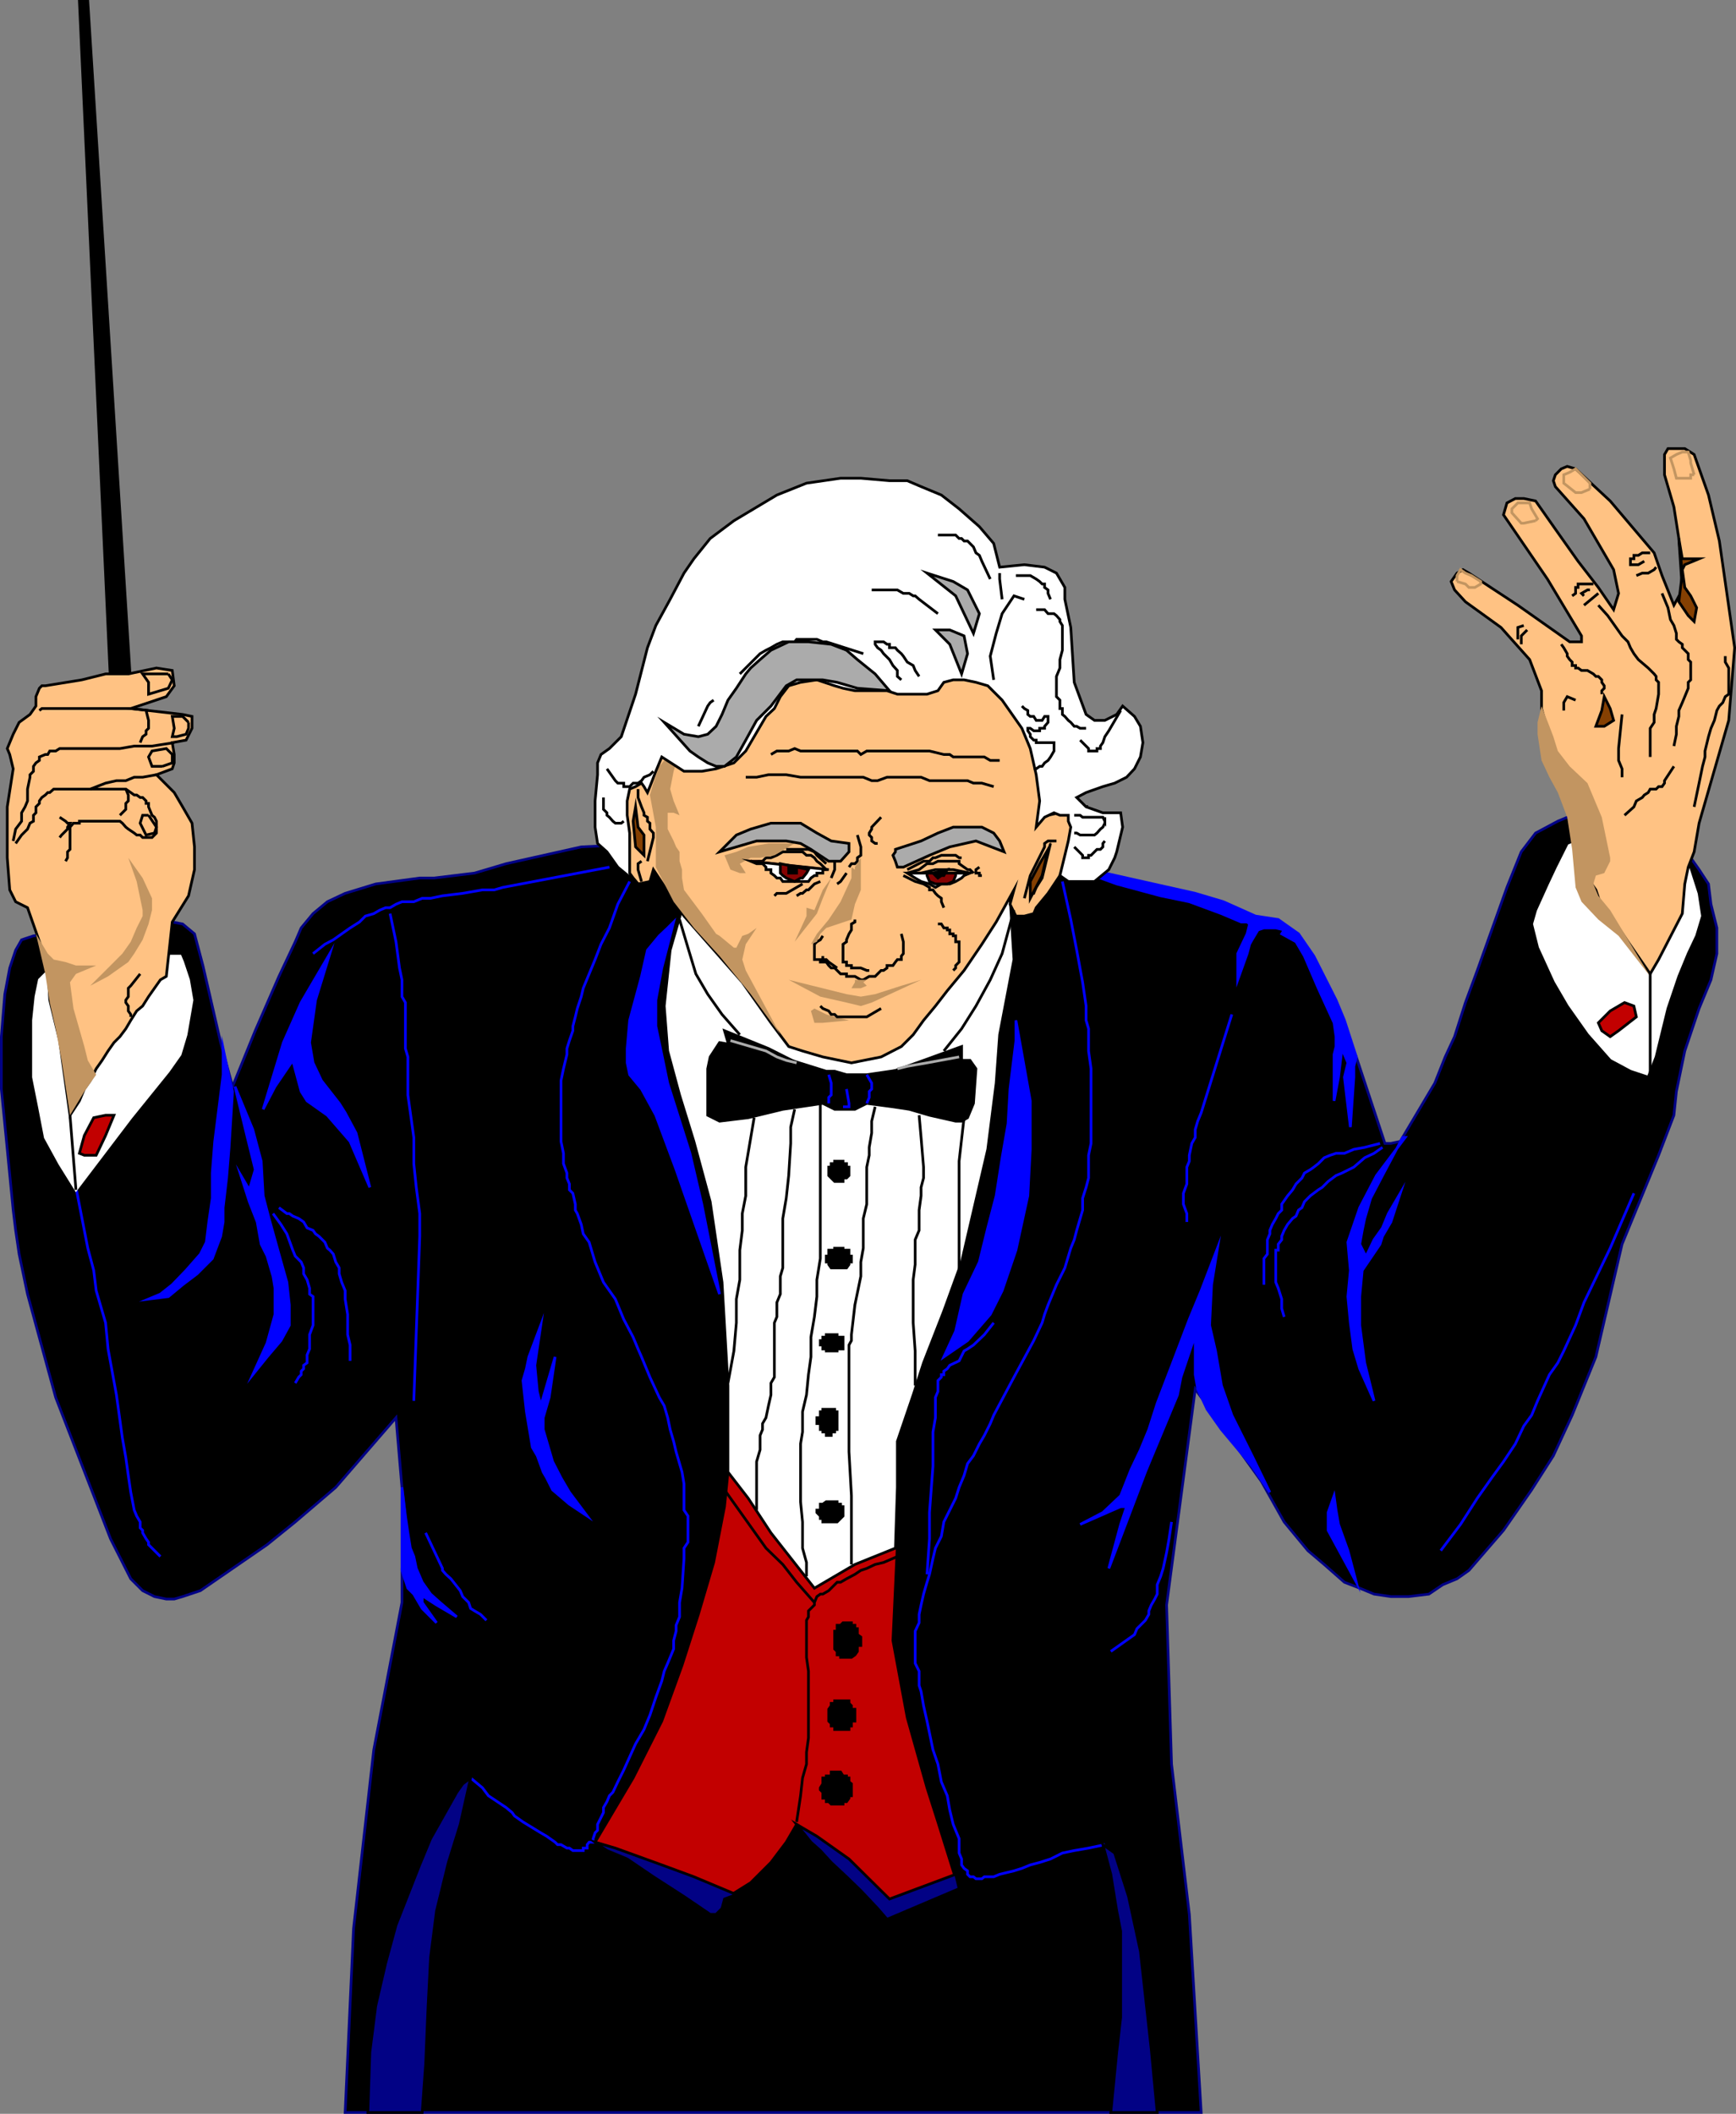 <svg xmlns="http://www.w3.org/2000/svg" width="351.444" height="427.743"><rect width="100%" height="100%" fill="#808080" stroke="none"/><path d="m209.272 173.573 14 3.101 19.2 4.598 10 4.102 3.402 1.199 4.097 1.199 3.602 2.8 2.398 3.602 8.602 19.7 5.8 17.5h1.2l1.898-.403 7-11.797 2.102-5.3 1.898-4.102 2.2-6.898 2.402-6.5 6-16.801 2.898-7.2 2.903-3.8 4.5-2.399 2.898-1.203 21.602 5.203 4.097 5.797 1.903 2.903.5 4.097 1.199 4.801v5.2l-1.2 5.3-2.402 5.8-2.898 8.602-1.7 8.2-.5 4.8-3.101 8.098-7.398 18-5.301 22.8-4.801 11.802-3.8 8.199-4.4 6.898-5.698 8.203-7 8.098-2.403 1.7-2.898 1.202-2.801 1.899-4.102.5h-3.597l-3.403-.5-2.898-1.2-3.102-1.199-4.097-3.601-3.301-2.801-4.8-5.8-4.598-8.2-13.403-18.7-5.8 43.7 1 32.2 3.601 30.402 2.398 40.097H69.874l1.699-37.199 4.097-36.2 5.704-29.8v-6.898l.699-3.2v-6.902l-.7-6.3-1.203-14.098-12.199 14.097-8.199 7-5.7 4.602-13.5 9.3-3.6 1.2-1.7.5H33.67l-2.398-.5-2.398-1.2-2.403-2.402-4.097-8.097-11.102-28.602-5.7-20.898-1.698-8.102-.704-4.8-.5-4.098-1.199-12.301-1.199-12.2v-10.601l.7-8.598 1-5.3 1.198-3.602 1.204-2.098 2.398-.8 24.5-2.801h3.602l2.097.398 2.403 2 1.699 6.403 3.597 15.597 2.403 8.903 4.597-11.301 4.801-11 3.301-7 1.2-2.801 2.402-2.898 2.898-2.403 3.602-1.699 6.199-1.898 8.898-1.2h2.903l8.199-1 6.398-1.902 15.2-3.398 24.402-1.2 67.199 3.399"/><path fill="none" stroke="#020285" stroke-miterlimit="10" stroke-width=".544" d="m209.272 173.573 14 3.101 19.2 4.598 10 4.102 3.402 1.199 4.097 1.199 3.602 2.8 2.398 3.602 8.602 19.7 5.8 17.5h1.2l1.898-.403 7-11.797 2.102-5.3 1.898-4.102 2.2-6.898 2.402-6.5 6-16.801 2.898-7.2 2.903-3.8 4.5-2.399 2.898-1.203 21.602 5.203 4.097 5.797 1.903 2.903.5 4.097 1.199 4.801v5.2l-1.2 5.3-2.402 5.8-2.898 8.602-1.7 8.2-.5 4.8-3.101 8.098-7.398 18-5.301 22.8-4.801 11.802-3.8 8.199-4.4 6.898-5.698 8.203-7 8.098-2.403 1.7-2.898 1.202-2.801 1.899-4.102.5h-3.597l-3.403-.5-2.898-1.2-3.102-1.199-4.097-3.601-3.301-2.801-4.8-5.8-4.598-8.2-13.403-18.7-5.8 43.7 1 32.2 3.601 30.402 2.398 40.097H69.874l1.699-37.199 4.097-36.2 5.704-29.8v-6.898l.699-3.2v-6.902l-.7-6.3-1.203-14.098-12.199 14.097-8.199 7-5.7 4.602-13.5 9.3-3.6 1.2-1.7.5H33.67l-2.398-.5-2.398-1.2-2.403-2.402-4.097-8.097-11.102-28.602-5.7-20.898-1.698-8.102-.704-4.8-.5-4.098-1.199-12.301-1.199-12.2v-10.601l.7-8.598 1-5.3 1.198-3.602 1.204-2.098 2.398-.8 24.5-2.801h3.602l2.097.398 2.403 2 1.699 6.403 3.597 15.597 2.403 8.903 4.597-11.301 4.801-11 3.301-7 1.2-2.801 2.402-2.898 2.898-2.403 3.602-1.699 6.199-1.898 8.898-1.2h2.903l8.199-1 6.398-1.902 15.2-3.398 24.402-1.2zm0 0"/><path fill="#c20000" d="m181.67 312.573-.898 19.398 2.898 15.602 4 14.199 2.204 6.902 3.597 11.5-4.097 1.2-9.801 3.597-2.403-1.597-2.398-2-4.602-4.5-3.597-4.102-5.301-3.598-2.102 3.598-3.097 4.102-4.102 4.097-5.3 3.301-5.797-.898-1.602-1.2-2.398-1.203-2.403-1.199-2.898-1.7-4.602-3.1-2.898-1-3.602-1.2 7.7-13 5.8-11.5 4.102-11.3 3.3-10.298 3.098-10.5 2.2-11.3.703-7 2.398-14.403 31 29.102h.898"/><path fill="none" stroke="#000" stroke-miterlimit="10" stroke-width=".544" d="m181.67 312.573-.898 19.398 2.898 15.602 4 14.199 2.204 6.902 3.597 11.5-4.097 1.2-9.801 3.597-2.403-1.597-2.398-2-4.602-4.5-3.597-4.102-5.301-3.598-2.102 3.598-3.097 4.102-4.102 4.097-5.3 3.301-5.797-.898-1.602-1.2-2.398-1.203-2.403-1.199-2.898-1.7-4.602-3.1-2.898-1-3.602-1.2 7.7-13 5.8-11.5 4.102-11.3 3.3-10.298 3.098-10.5 2.2-11.3.703-7 2.398-14.403 31 29.102zm0 0"/><path fill="none" stroke="#00f" stroke-miterlimit="10" stroke-width=".544" d="m15.374 240.272 2.398 12.3 1.2 4.5.5 4.102 1.902 6.5.5 5.297 1.699 9.301 1.199 8.7.7 4 .5 3.6.5 3.4.698 3.6.5 1.2.704 1.2v1.202l.5.5v.5l.699 1.2.5.699v.5l2.398 2.398"/><path fill="#00f" d="m45.17 212.174 1.204 5.797.699 2.903-.7 11.3-.5 6.2-.703 6v2.898l-.5 2.902-1.699 4.5-3.097 3.098-2.903 2.2-2.898 2.402-4 .5 2.398-1 2.403-1.903 2.796-2.898 2.903-3.301 1.199-2.398.5-4.102.7-4.8v-5.098l.5-6.403 1.698-13.5v-5.297"/><path fill="none" stroke="#00f" stroke-miterlimit="10" stroke-width=".544" d="m45.17 212.174 1.204 5.797.699 2.903-.7 11.3-.5 6.2-.703 6v2.898l-.5 2.902-1.699 4.5-3.097 3.098-2.903 2.2-2.898 2.402-4 .5 2.398-1 2.403-1.903 2.796-2.898 2.903-3.301 1.199-2.398.5-4.102.7-4.8v-5.098l.5-6.403 1.698-13.5zm0 0"/><path fill="#00f" d="m51.17 278.174 2.903-3.601 2.8-3.301 1.7-3.098v-4.101l-.5-4.602-1.602-5.699-2-7.2-1.199-4.6-.398-7-1.704-6.4-3.597-8.698 2.398 9.898 1.7 6.902-1.2 4.098-1.699-2.898 1.7 5.3 1.6 4.098.802 4.5 1.199 2.402 1.199 4.098.398 2.402v5.297l-1.597 5.801-2.903 6.402"/><path fill="none" stroke="#00f" stroke-miterlimit="10" stroke-width=".544" d="m51.17 278.174 2.903-3.601 2.8-3.301 1.7-3.098v-4.101l-.5-4.602-1.602-5.699-2-7.2-1.199-4.6-.398-7-1.704-6.4-3.597-8.698 2.398 9.898 1.7 6.902-1.2 4.098-1.699-2.898 1.7 5.3 1.6 4.098.802 4.5 1.199 2.402 1.199 4.098.398 2.402v5.297l-1.597 5.801zm0 0"/><path fill="none" stroke="#00f" stroke-miterlimit="10" stroke-width=".544" d="m59.772 279.874.7-1.2.5-.5v-.703l.5-.5v-.699l.698-.5v-1.598l.5-1.203v-2.898l.704-1.899v-5.8l-.704-.5v-1.2l-.5-1.703-.699-1.199v-1.2l-.5-1.198-1.199-1.2-.5-1.203-1.2-3.297-1.198-1.902-1.602-2.2m1.199-1.198 1.602 1.199h.5l.699.5 1.2.5 1 .699.698 1.2 1.204.5.5.702.699.5 1.199 1.2.5 1.199.5.398.7.801.5 1.602.698 1.199v1.199l.5 1.7.704 1.702v1.7l.5 3.097v4.102l.5 2.101v3.2"/><path fill="#00f" d="m60.971 220.874 1.2 1.898 4.101 2.902 4.602 5.297 4 9.301-2.801-11-2.2-4.098-1.203-1.902-3.597-4.598-1.7-3.601-.703-4.102 1.204-8.597 2.898-9.403-3.398 5.801-2.403 4.102-3.597 8.097-4.102 13.5 2.398-4.597 3.602-5.301 1.7 6.3"/><path fill="none" stroke="#00f" stroke-miterlimit="10" stroke-width=".544" d="m60.971 220.874 1.2 1.898 4.101 2.902 4.602 5.297 4 9.301-2.801-11-2.2-4.098-1.203-1.902-3.597-4.598-1.7-3.601-.703-4.102 1.204-8.597 2.898-9.403-3.398 5.801-2.403 4.102-3.597 8.097-4.102 13.5 2.398-4.597 3.602-5.301zm62.403-45.403-21.602 4.102-1.7.5H97.67l-4 .699-4.097.5-2.403.5h-1.699l-1.699.7h-2.398l-1.204.5-1.199.702h-.898l-1.2.5-1.203.7-1.699.5-1.199 1.199-1.898 1.199-1.704 1.2-1.699 1.202-1.699.899-2.398 1.898"/><path fill="none" stroke="#00f" stroke-miterlimit="10" stroke-width=".544" d="m83.772 283.471 1.2-33.297v-4.601l-.7-5.301-.5-4.8v-5.298l-1.2-8.601v-7.7l-.5-1.699v-9.3l-.698-1.2v-3.402l-.5-2.398-.704-5.301-1.199-5.7"/><path fill="#00f" d="m109.971 286.874 1.2-4.102 1.203-8.2-2.903 9.9-.699-2.9-.5-5.3 1.2-8.098-2.4 6.399-.5 2.398-.698 2.403.699 6.3 1.199 7.2 1 1.699 1.2 3.3.698 1.2 1.204 2.398 3.398 2.903 3.602 2.398-3.602-4.8-1.7-2.9-1.698-3.3-1.903-6.5v-2.398"/><path fill="none" stroke="#00f" stroke-miterlimit="10" stroke-width=".544" d="m109.971 286.874 1.2-4.102 1.203-8.2-2.903 9.9-.699-2.9-.5-5.3 1.2-8.098-2.4 6.399-.5 2.398-.698 2.403.699 6.3 1.199 7.2 1 1.699 1.2 3.3.698 1.2 1.204 2.398 3.398 2.903 3.602 2.398-3.602-4.8-1.7-2.9-1.698-3.3-1.903-6.5zm-23.801 23.3 3.403 7.2v.398l.699.8 1 .9 1.898 2.402.5 1.199 1.204 1.199.398 1.2.8.5 1.2.702 1.2 1.2"/><path fill="#00f" d="m92.471 327.174-3.398-2.902-1.903-1.7-1.699-2.398-1.199-2.8-.5-2.403-.7-1.699-.5-3.098-.5-3.402-.698-5.8v16.8l1.199 3.602 1.199 1.199 1.7 2.898 2.902 2.903-2.903-4.102v-1.2l-.5-.5 3.403 2.2 4.097 2.402"/><path fill="none" stroke="#00f" stroke-miterlimit="10" stroke-width=".544" d="m92.471 327.174-3.398-2.902-1.903-1.7-1.699-2.398-1.199-2.8-.5-2.403-.7-1.699-.5-3.098-.5-3.402-.698-5.8v16.8l1.199 3.602 1.199 1.199 1.7 2.898 2.902 2.903-2.903-4.102v-1.2l-.5-.5 3.403 2.2zm35-148.8-2.398 4.597-1.7 4.801-1.703 3.3-1.199 3.102-2.398 5.797-.403 1.703-.796 2.399-.403 1.699-.5 1.902v.899l-.699 2-.5 1.601v1.2l-.7 2.898-.5 2.402v12.297l.5 2.403v2.097l.7 1.903v1l.5 1.199v1.199l.7.7.5 2.202v1.2l.402.699.796 2.199.403 1.902 1.199 1.7 1.2 4 1.698 4.097 2.403 3.403 1.699 4.097 1.898 3.602 1 2.398.704 1.602 1.699 4.101 1.898 4.098 1 1.7.7 2.402.5 2.398.703 2.402.5 2.098.699 2.402.5 1.7.398 2.398v5.3l.801 1.2v5.3l-.8 1.2v2.102l-.4 6-.5 2.898v2.902l-.698 1.7v1.199l-.5 1.898v1.703l-.704 1.7-.5 1.199-.699 1.601-.5 2-1.199 3.297-1.2 3.602-.5 1.199-.698 1.7-1.704 2.902-2.398 5.3-1.2 2.399-1 2.101-.698.7-.5 1.199-.704 1.199v1l-1.199 2.402v1.2l-.5.5-.398 1.199v.699h-.801l-.398.5v.7h-.801v.5h-2.102l-.699-.5h-.5l-1.2-.7h-.698l-.5-.5-1.704-1.2-1.199-.698-3.597-2.2-1.704-1.203-.5-.699-1.199-1-3.597-2.398-1.204-1.602-2.398-2"/><path fill="#00f" d="m136.374 186.573-2.403 9.3-1.199 6.5v5.301l1.2 5.7 1.198 5.8 4.5 14.2 2.403 10.3 3.597 18.2-8.796-25.2-4.102-11-2.898-5.3-2.403-2.903-.5-2.398v-2.899l.5-5.703 2.403-8.898 1.199-5.301 2.398-2.898 1.7-1.602 1.203-1.2"/><path fill="none" stroke="#00f" stroke-miterlimit="10" stroke-width=".544" d="m136.374 186.573-2.403 9.3-1.199 6.5v5.301l1.2 5.7 1.198 5.8 4.5 14.2 2.403 10.3 3.597 18.2-8.796-25.2-4.102-11-2.898-5.3-2.403-2.903-.5-2.398v-2.899l.5-5.703 2.403-8.898 1.199-5.301 2.398-2.898 1.7-1.602zm0 0"/><path fill="#020285" d="m93.67 360.971 1.602-1.199-2.102 9.402-2.398 7.7-2.398 9.8-1.204 9.399-.5 9.8-.5 11.801-.699 9.797h-11l.403-12.199 1.199-9.398 2-8.602 2.097-7.7 4.801-12.198 2.2-5.301 5.3-9.399 1.2-1.703"/><path fill="none" stroke="#000" stroke-miterlimit="10" stroke-width=".544" d="m93.67 360.971 1.602-1.199-2.102 9.402-2.398 7.7-2.398 9.8-1.204 9.399-.5 9.8-.5 11.801-.699 9.797h-11l.403-12.199 1.199-9.398 2-8.602 2.097-7.7 4.801-12.198 2.2-5.301 5.3-9.399zm0 0"/><path fill="#020285" d="m122.874 374.471-2.403-1.699 4.102 1.2 9.398 3.402 6.5 2.398 8.602 3.602-2.403.898-.5 1.902-1.199 1.2h-1.199l-5.3-3.602-6.2-4-5.3-3.598-4.098-1.703"/><path fill="none" stroke="#000" stroke-miterlimit="10" stroke-width=".544" d="m122.874 374.471-2.403-1.699 4.102 1.2 9.398 3.402 6.5 2.398 8.602 3.602-2.403.898-.5 1.902-1.199 1.2h-1.199l-5.3-3.602-6.2-4-5.3-3.598zm0 0"/><path fill="#020285" d="m166.073 374.471-1.903-1.699-2.898-3.598 4.102 2.399 6.5 4.601 8.199 8.098 13.398-5 .7 2.902-14.598 6.2-1.903-2.2-3.398-3.601-2.898-2.801-3.102-2.898-2.2-2.403"/><path fill="none" stroke="#000" stroke-miterlimit="10" stroke-width=".544" d="m166.073 374.471-1.903-1.699-2.898-3.598 4.102 2.399 6.5 4.601 8.199 8.098 13.398-5 .7 2.902-14.598 6.2-1.903-2.2-3.398-3.601-2.898-2.801-3.102-2.898zm0 0"/><path fill="#00f" d="m205.67 206.471 2.903 16.301v9.8l-.5 9.4-2.403 11-2.796 8.202-2.403 4.797-4.597 5.301-4.801 3.3 2.398-5.198 1.7-7.5 3.101-6.5 1.7-6.903 1.698-6.5 1.204-7.699 1.199-6.898.398-7 1.2-9.801v-4.102"/><path fill="none" stroke="#00f" stroke-miterlimit="10" stroke-width=".544" d="m205.67 206.471 2.903 16.301v9.8l-.5 9.4-2.403 11-2.796 8.202-2.403 4.797-4.597 5.301-4.801 3.3 2.398-5.198 1.7-7.5 3.101-6.5 1.7-6.903 1.698-6.5 1.204-7.699 1.199-6.898.398-7 1.2-9.801zm-4.5 61.203-1.898 2.399-2.2 2.101-1.198.797-.704.403-1 2-1.898.898-.5.7-.7.5v.702h-.5v.5l-.698.7v2.199l-.5 1.199v4.102l-.5 2.898v6.902l-.704 9.399v5.3l-.5 7.2"/><path fill="#00f" d="m258.772 186.073-4.602-.7-6.5-2.902-5.699-1.699-18.3-4.098-.899 1 3.3 1.2 8.9 2.398 5.8 1.2 6.5 2.402 4 1.699h1.2l.5.398-.5 2-1.9 4v5.301l1.9-5.3.5-1.9.5-.898 1.198-2 1.204-.402h2.398l1.7.402-.5.797 2.902 1.602 1.699 2.898 2.8 6.5 3.2 7 .398 2.801v2l-.398 1.602v9.398l.898-4.8.7-5.798 1.203 2.899-.704 2.898 1.204 10.102.699-10.102v-2.199l.5-1.898-2.403-7.403-1.699-4.097-4.5-8.903-3.097-4.5-1.704-1.199-2.398-1.7"/><path fill="none" stroke="#00f" stroke-miterlimit="10" stroke-width=".544" d="m258.772 186.073-4.602-.7-6.5-2.902-5.699-1.699-18.3-4.098-.899 1 3.3 1.2 8.9 2.398 5.8 1.2 6.5 2.402 4 1.699h1.2l.5.398-.5 2-1.9 4v5.301l1.9-5.3.5-1.9.5-.898 1.198-2 1.204-.402h2.398l1.7.402-.5.797 2.902 1.602 1.699 2.898 2.8 6.5 3.2 7 .398 2.801v2l-.398 1.602v9.398l.898-4.8.7-5.798 1.203 2.899-.704 2.898 1.204 10.102.699-10.102v-2.199l.5-1.898-2.403-7.403-1.699-4.097-4.5-8.903-3.097-4.5-1.704-1.199zm-9.398 19.199-6.204 19.902-.699 1.7-.5 1.699v1.601l-.699 1.2-.5 2.398v1.2l-.5 1.202v3.399l-.7 1.898v2.203l.7 1.899v1.699"/><path fill="#00f" d="m246.471 252.573-3.3 8.601-2.399 5.797-2.898 7.602-3.602 9.398-1.7 5.301-1.698 4.102-1.903 4-2.097 5.3-3.602 3.399-4.602 2.398 8.204-3.597h1.199l-1.2 3.597-2.402 8.903 7.403-19.5 1.199-2.903 5.3-12.699.7-3.598 2.898-8.601v8.101l.5 2.899 1.903 4.101 2.898 4.098 6.2 7.402 3.6 5.297-3.6-7.398-4.098-8.2-2.102-6-1.2-7-1.198-5.199.398-8.203 1.2-7.398"/><path fill="none" stroke="#00f" stroke-miterlimit="10" stroke-width=".544" d="m246.471 252.573-3.3 8.601-2.399 5.797-2.898 7.602-3.602 9.398-1.7 5.301-1.698 4.102-1.903 4-2.097 5.3-3.602 3.399-4.602 2.398 8.204-3.597h1.199l-1.2 3.597-2.402 8.903 7.403-19.5 1.199-2.903 5.3-12.699.7-3.598 2.898-8.601v8.101l.5 2.899 1.903 4.101 2.898 4.098 6.2 7.402 3.6 5.297-3.6-7.398-4.098-8.2-2.102-6-1.2-7-1.198-5.199.398-8.203zm0 0"/><path fill="none" stroke="#00f" stroke-miterlimit="10" stroke-width=".544" d="m224.874 334.174 4.796-3.402.5-1.2.704-.698 1-1 .699-1.2v-.703l.5-1.199.699-1.2.5-1v-1.898l.7-1.703.5-1.597.698-3.2.5-2.8.5-3.403m18.704-48v-5.297l.699-.902v-2.898l.5-1.2v-.703l.5-1.199.699-1.2.5-1 .7-.698v-1.2l1.198-1.703 1-1.199.704-1.2 1.199-1.198.5-1 1.199-.7.7-.5.902-.703 1.199-1.199 1.199-.5 1.2-.398h1.698l1.903-.801 2.199-.399 3.102-.8"/><path fill="none" stroke="#00f" stroke-miterlimit="10" stroke-width=".544" d="m259.971 266.471-.5-1.699v-1.898l-.699-2.2-.5-1.203v-6.5h.5v-1.199l.7-.898v-.7l.5-1.203.698-1.199 1-1.2.704-.5.5-1.198.699-.5.5-1.2 1.199-1.203 1.602-1.199.796-.5 1.204-1.2 1.597-1.198 1.2-.5 2.402-1.2 2.199-1.902 1.898-.898 1.704-1.2"/><path fill="#00f" d="m283.971 230.174-4.097 7.7-2.403 4.597-1.199 4.102-.5 2.398-.5 2.801 1 2-.5 2.102 2.398-5 1.704-2.403 1.199-2.898 2.398-4.102-1.898 5.801-1.7 2.902-.5 1.598-3.601 5.3-.5 5.302v5.8l1 7.598 1.898 7.7-2.898-6.5-1.2-4-.698-5.298-.5-5.3.5-5.301-.5-5.7 2.398-7 3.398-6.5 5.801-7.699h-.5"/><path fill="none" stroke="#00f" stroke-miterlimit="10" stroke-width=".544" d="m283.971 230.174-4.097 7.7-2.403 4.597-1.199 4.102-.5 2.398-.5 2.801 1 2-.5 2.102 2.398-5 1.704-2.403 1.199-2.898 2.398-4.102-1.898 5.801-1.7 2.902-.5 1.598-3.601 5.3-.5 5.302v5.8l1 7.598 1.898 7.7-2.898-6.5-1.2-4-.698-5.298-.5-5.3.5-5.301-.5-5.7 2.398-7 3.398-6.5 5.801-7.699zm0 0"/><path fill="#00f" d="m270.073 302.674.398 2.899.5 2.898 1.903 5.301 1.699 6.402-5.7-10.5v-3.601l1.2-3.399"/><path fill="none" stroke="#00f" stroke-miterlimit="10" stroke-width=".544" d="m270.073 302.674.398 2.899.5 2.898 1.903 5.301 1.699 6.402-5.7-10.5v-3.601zm60.699-61.203-4.8 11.102-5.302 11-1.699 4.601-2.398 5.2-1.2 2.398-1.703 2.402-2.398 5.297-1.2 2.903-1.6 2.199-1.7 3.601-2.398 3.598-2.403 3.3-2.898 4.102-3.403 5.297-4 5.301m-76.597-135.398 1.699 7.699 1.2 6.199 1.198 6.5.704 4.8v2.9l.5 1.702v4.5l.5 3.598v15.102l-.5 2.398v4.602l-.5 1.898-.704 2.2v2.402l-1.199 4.097-.5 1.903-.699 1.699-1.2 4-1.698 3.398-1.704 4.102-.699 1.898-.5 1.703-1.699 3.598-4 7.402-4.102 7.7-.699 1.699-1.199 2.398-1 1.703-1.2 2.399-1.198 1.601-.704 2.399-1 2.398-.699 2.203-2.398 4.797-.5 2.903-1.2 2.398-.5 2.102-.703 3.199-.5 1.601-.699 2.399-.5 2.199-.398 1.902v1.7l-.801 1.699v6.5l.8 1.601v2.899l.4 1.199.5 2.902.698 3.098 1.204 5.8 1 2.9.699 3.6 1.199 2.802.5 2.898.7 2.902 1.198 2.899v2.898l.5 1.203v1.2l.5.699.704.5v.699l.5.5h.699l.5.402h1.199l.5-.402h1.898l1.204-.5 2.898-.7 1.602-.5 1.699-.698 1.898-.5 2.2-.7 2.402-1.203 2.398-.5 2.903-.5 3.296-.699"/><path fill="#020285" d="m225.67 374.971 2.801 8.801 2.403 11.102 2.199 19.898 1.199 12.7h-9.398l1.199-12.2.8-7v-17.5l-.8-4.098-1.2-7.402-1.601-6 2.398 1.7"/><path fill="none" stroke="#000" stroke-miterlimit="10" stroke-width=".544" d="m225.67 374.971 2.801 8.801 2.403 11.102 2.199 19.898 1.199 12.7h-9.398l1.199-12.2.8-7v-17.5l-.8-4.098-1.2-7.402-1.601-6zm0 0"/><path d="M174.272 331.971v-.699l-.7-.5v-1.2h-.5v-.698h-.698v-.5h-1.704l-.5.5h-.699v1.199h-.5v3.601l.5.5v.7h.7v.5h2.203l.699-.5.5-.7v-1.203h.699v-1"/><path fill="none" stroke="#000" stroke-miterlimit="10" stroke-width=".544" d="M174.272 331.971v-.699l-.7-.5v-1.2h-.5v-.698h-.698v-.5h-1.704l-.5.5h-.699v1.199h-.5v3.601l.5.5v.7h.7v.5h2.203l.699-.5.5-.7v-1.203h.699zm0 0"/><path d="M173.073 347.073v-1.2h-.7v-.699l-.5-.5v-.5h-2.902v.5h-.699v.5l-.5.7v2.398l.5.5v.5h.7v.7h2.902v-.7h.5v-1h.699v-1.2"/><path fill="none" stroke="#000" stroke-miterlimit="10" stroke-width=".544" d="M173.073 347.073v-1.2h-.7v-.699l-.5-.5v-.5h-2.902v.5h-.699v.5l-.5.7v2.398l.5.5v.5h.7v.7h2.902v-.7h.5v-1h.699zm0 0"/><path d="M168.971 358.573h-.699v.8h-1v.399h-.7v1.2l-.5.8v.402l.5.5v1.2h.7v.699h.5l.5.5h2.398v-.5h.704l.5-.7v-.5h.5v-2.402l-.5-.398v-.801h-.5v-.398h-.704l-.5-.801h-1.199"/><path fill="none" stroke="#000" stroke-miterlimit="10" stroke-width=".544" d="M168.971 358.573h-.699v.8h-1v.399h-.7v1.2l-.5.8v.402l.5.5v1.2h.7v.699h.5l.5.5h2.398v-.5h.704l.5-.7v-.5h.5v-2.402l-.5-.398v-.801h-.5v-.398h-.704l-.5-.801zm-22.301-57.102 8.403 11.801 3.398 3.3 2.801 3.602 3.602 4.098"/><path fill="none" stroke="#000" stroke-miterlimit="10" stroke-width=".544" d="m181.67 314.971-2.796 1.203-1.704.399-1.699.8-1.199.399-1.2.8-1.698.9-1.204.702h-.699l-1.699 1.7-1.2.699h-.5l-.698.5-.5 1.199v.5l-.704.7-.5.5v1.202l-.398.7v7.5l.398 2.8v13.5l-.398 2.899v2.398l-.8 2.801-.4 3.602-.8 5.3"/><path fill="#fff" d="m139.67 178.374 64.801 2.898.801 12.902-2.898 15.2-.704 9.8-1.699 13.399-5.3 22.8-3.598 9.899-4.102 10.5-2.097 6.5-3.204 9.402v9.297l-.398 12.301-8.2 3.3-8.198 4.802-8.801-11.2-4.602-7-4.097-5.3v-17.5l-1.204-20.903-2.398-16.297-3.3-12.203-2.9-9.398-2.402-8.899-.699-9.101 1.2-11.301 4-13.898"/><path fill="none" stroke="#000" stroke-miterlimit="10" stroke-width=".544" d="m139.67 178.374 64.801 2.898.801 12.902-2.898 15.2-.704 9.8-1.699 13.399-5.3 22.8-3.598 9.899-4.102 10.5-2.097 6.5-3.204 9.402v9.297l-.398 12.301-8.2 3.3-8.198 4.802-8.801-11.2-4.602-7-4.097-5.3v-17.5l-1.204-20.903-2.398-16.297-3.3-12.203-2.9-9.398-2.402-8.899-.699-9.101 1.2-11.301zm0 0"/><path d="m175.471 217.471 8.2-1.199 7.402-1.7h5.3l1.2 1.7-.5 7-1.2 2.902-1.203.7h-1.199l-5.3-1.2-4.098-1.203-3.301-.5-5.3-.699-2.4 1.2h-4.1l-2.4-1.2-8.1 1.2-7 1.702-5.802.7-2.398-1.2v-9.402l.5-2.398 1.898-2.903 4.602.801 7.7 2.102 9.3 2.898h1.7l2.402.7h4.097"/><path fill="none" stroke="#000" stroke-miterlimit="10" stroke-width=".544" d="m175.471 217.471 8.2-1.199 7.402-1.7h5.3l1.2 1.7-.5 7-1.2 2.902-1.203.7h-1.199l-5.3-1.2-4.098-1.203-3.301-.5-5.3-.699-2.4 1.2h-4.1l-2.4-1.2-8.1 1.2-7 1.702-5.802.7-2.398-1.2v-9.402l.5-2.398 1.898-2.903 4.602.801 7.7 2.102 9.3 2.898h1.7l2.402.7zm0 0"/><path d="m166.073 217.471-9.301-2.398-9.398-2.399v-1.703l-.704-2.398 8.903 3.601 10.5 5.297"/><path fill="none" stroke="#000" stroke-miterlimit="10" stroke-width=".544" d="m166.073 217.471-9.301-2.398-9.398-2.399v-1.703l-.704-2.398 8.903 3.601zm0 0"/><path d="m178.874 217.471 8.097-2.898 7.7-2.801v2.8l.5 1.2-8.2 1-8.097.7"/><path fill="none" stroke="#000" stroke-miterlimit="10" stroke-width=".544" d="m178.874 217.471 8.097-2.898 7.7-2.801v2.8l.5 1.2-8.2 1zm0 0"/><path d="M171.874 237.374v-1.2h-.5v-.703h-.704v-.5h-1.699v.5h-.699v.703h-.5v1.7l1.2 1.199h1.698v-.7h.704l.5-.5v-.5"/><path fill="none" stroke="#000" stroke-miterlimit="10" stroke-width=".544" d="M171.874 237.374v-1.2h-.5v-.703h-.704v-.5h-1.699v.5h-.699v.703h-.5v1.7l1.2 1.199h1.698v-.7h.704l.5-.5zm0 0"/><path d="M172.374 254.674v-.5h-.5v-1.203h-1.204v-.398h-1.699v.398h-1.199v1.203h-.5v1.2h.5v.5l.5.699h3.102l.5-.7v-.5h.5v-.699"/><path fill="none" stroke="#000" stroke-miterlimit="10" stroke-width=".544" d="M172.374 254.674v-.5h-.5v-1.203h-1.204v-.398h-1.699v.398h-1.199v1.203h-.5v1.2h.5v.5l.5.699h3.102l.5-.7v-.5h.5zm0 0"/><path d="M170.67 271.772v-1.2h-1.199v-.5h-2.199v.5h-.7v.7h-.5v.902h.5v.797h.7v.403h2.2v-.403h1.198v-1.199"/><path fill="none" stroke="#000" stroke-miterlimit="10" stroke-width=".544" d="M170.67 271.772v-1.2h-1.199v-.5h-2.199v.5h-.7v.7h-.5v.902h.5v.797h.7v.403h2.2v-.403h1.198zm0 0"/><path d="M169.471 287.573v-1.899h-.5v-.5h-2.398v.5h-.5v1.2h-.7v1.199h.7v1.199h.5v.5h.699v.7h1v-.7h.7v-.5h.5v-1.7"/><path fill="none" stroke="#000" stroke-miterlimit="10" stroke-width=".544" d="M169.471 287.573v-1.899h-.5v-.5h-2.398v.5h-.5v1.2h-.7v1.199h.7v1.199h.5v.5h.699v.7h1v-.7h.7v-.5h.5zm0 0"/><path d="M170.67 306.073v-1.2h-.5v-.5h-.699v-.5h-2.199l-.7.5h-.5v1.2h-.698v.5l.699.699v.5h.5v.7h2.898l1.2-1.2v-.7"/><path fill="none" stroke="#000" stroke-miterlimit="10" stroke-width=".544" d="M170.67 306.073v-1.2h-.5v-.5h-.699v-.5h-2.199l-.7.5h-.5v1.2h-.698v.5l.699.699v.5h.5v.7h2.898l1.2-1.2zm-18-79.899-1.699 10v5.797l-.699 3.602v3.398l-.5 4v6l-.7 3.903v4.8l-.5 5.7-1.198 6.5m13.5-55.403-.801 3.602v3.3l-.403 6.5-.5 4.598-.699 4.102v10l-.5 1.699v3.602l-.699 1.699v2.898l-.5 1.203v11l-.7 1.2v2.398l-.5 2.2-.5 2.402-.698 1.199v1.199l-.5 1.2v2.902l-.704 2.398v9.8m12.903-82.3v31.402l-.7 4.297v3.403l-.5 4.097-.703 4.102v4l-.5 3.601-.398 4.098-.8 3.402v4.098l-.4 2.402v11.7l.4 4.097v5.301l.8 2.902v2.797m13.898-95-.699 2.903v2.398l-.5 2.902v1.598l-.5 2.402v7.5l-.699 2.899v6l-.5 2.8v2.899l-1.2 5.8-.698 6v1.2l-.5.902v21.598l.5 8.902v13.899m13.699-90.899.398 4.5.5 6v2.2l-.5 1.898v1.7l-.398 2.902v4.097l-.801 1.903v5l-.398 3.097v8.703l.398 5.7v7m9.898-54.2-1 8.797v23.301"/><path fill="none" stroke="#ababab" stroke-miterlimit="10" stroke-width=".544" d="m147.874 210.573 7.199 2.101 2.199 1.2 1.898.699 2.102.5m32.898-1.199-6.5 1.199-4 .699-2 .5"/><path fill="none" stroke="#00f" stroke-miterlimit="10" stroke-width=".544" d="m175.471 217.471 1 1.703v1.2l-.5.5v1.199l-.5 1.199m-7.699-5.801.5 1.703v2.399l-.5.5v1.199m3.602-2.898.5 2.898v.7h-1.204"/><path fill="#ffc283" d="m148.573 115.971 41.3 1.203 20.598 27.399 1.7 20.398 7.703-1.699-5.301 13.902-2.403 3.598-2.398 2.902-.5 1.2-1.898.5h-1.704l-1.199-2.403.801-2.898-3.602 6.5-2.898 4.5-3.602 5.3-3.398 4.098-2.398 3.102-2.403 2.898-2.097 2.903-2.403 2.398-4.097 2.102-6 1.199-5.801-1.2-4.102-1.199-2.8-.902-3.598-4.8-5.801-8.2-11.8-13.398-6.2-9.403-.7 2.403-2.402.5-2.898-3.403-1.2-12.199 1.2-6 3.602-2.898 18.699-38.403"/><path fill="none" stroke="#000" stroke-miterlimit="10" stroke-width=".544" d="m148.573 115.971 41.3 1.203 20.598 27.399 1.7 20.398 7.703-1.699-5.301 13.902-2.403 3.598-2.398 2.902-.5 1.2-1.898.5h-1.704l-1.199-2.403.801-2.898-3.602 6.5-2.898 4.5-3.602 5.3-3.398 4.098-2.398 3.102-2.403 2.898-2.097 2.903-2.403 2.398-4.097 2.102-6 1.199-5.801-1.2-4.102-1.199-2.8-.902-3.598-4.8-5.801-8.2-11.8-13.398-6.2-9.403-.7 2.403-2.402.5-2.898-3.403-1.2-12.199 1.2-6 3.602-2.898zm0 0"/><path fill="none" stroke="#000" stroke-miterlimit="10" stroke-width=".544" d="m156.073 152.674 1.199-.703h2.398l1.204-.5 1.199.5h11.5l.699.703 1.2-.703h12.698l2.903.703h1.199l.7.5h6.3l1.2.7h1.902m-1.204 5.3-2.398-.703h-1.7l-1.198-.5h-7.704l-1.699-.699h-6.898l-1.903.7h-1.199l-1.699-.7h-12.7l-2.902-.5h-3.597l-2.403.5h-2.199m16.301 18.699-1.2-1.199-.698-.5-.5-.7-.704-.5h-.898l-.8-.698h-4l-1.2.699-1.2.5h-1l-.698.699h-2.403"/><path fill="#c29561" d="m159.67 198.272 11.704 2.902 2.898.5 2.898-.5 5.301-1.703 4-1.199-10 4.602-2.199.699-2.898-.7-5.301-1.199-6.403-3.402"/><path fill="none" stroke="#000" stroke-miterlimit="10" stroke-width=".544" d="M173.073 186.073v.5l-.7.398v1.203l-.5.797-.5 1.203v.399l-.703.5v3.601h.704v.7h1v.5h1.898l1.2.5h.5"/><path fill="none" stroke="#000" stroke-miterlimit="10" stroke-width=".544" d="m166.573 189.374-.5.8-.7.399-.5.5v3.101h1.2v.5h1.199l.5.7.5.5h.7l1.198 1.199h1.204v.5h1.699l1.199.699h.5l1.2-.7h1.198l.5-.5.704-.698h.5l.699-.5v-.5h1.199l.5-.7.398-.5h.801v-.703l.403-.5v-2.398l-.403-1.602m-13-10.097.7-.5 1.203-1.7m11.5.5 2.398 1.2 1.7.5 1.198.699v.5h.704l.5.699.5.5.699.5v.7l.5 1.202"/><path fill="#c29561" d="M163.272 185.374v-1.7l1.602.5 1.199-2.902.5-1.2 1.699-2.398-1.7 4.098-1.198 3.102-4.5 5.699 2.398-5.2"/><path fill="none" stroke="#000" stroke-miterlimit="10" stroke-width=".544" d="m131.073 174.272 1.199-4.8v-.9l-.7-.8v-1.2l-.5-.398v-.8l-.698-.403v-.5l-.5-1.199-.704-1.898v-1.7"/><path fill="#c29561" d="m136.374 156.073-.704 3.601.704 2.399 1.199 2.898-1.2-.5h-1.203v3.301l1.204 2.402.5 1.2.699 1v1.898l.5 1.7v1.702l.398 2.399 3.602 4.8 2.898 4.098.7.403 2.902 2.398h.5l1.199-2.398 1.2-.403 1.698-1.199-2.199 3.3-.699 3.102.7 2.2 7 13-6-8.2-6.302-7.703-5.199-5.699-4.097-5.3-3.602-7v-8.098l-1.2-6.5.7-2.403 1.2-3.398 1-1.2 2.402.5-.5 1.7"/><path fill="#854002" d="m128.67 163.272.5 4.102 1.204 1.597v4.102l-1.704-1.7-.5-5.199.5-2.902"/><path fill="none" stroke="#000" stroke-miterlimit="10" stroke-width=".544" d="m128.67 163.272.5 4.102 1.204 1.597v4.102l-1.704-1.7-.5-5.199zm0 0"/><path fill="#c29561" d="m160.874 170.674-4.102 2.399-2.898.5h-1.903l-2.199 1.199 1.2 1.902h-1.2l-1.898-.703-1.204-2.898 2.403-.7 2.398-1 4.102-.699h5.3"/><path fill="none" stroke="#000" stroke-miterlimit="10" stroke-width=".544" d="m183.67 175.971 3.301-1.699h1.2l.703-.7h.5l1.199-.5h2.898l.7.5h.5m3.601 1.899-.7.5v.703h.7v.5h.5m-8.898 9.797h.699l.5.801h.699v.402h.5v.797h.7v.403h.5v1.199h.698v4.101l-.699.7v.5l-.5.5m19.699-25.7-1.699 7-1.199 1.899-.5 1.199h-.7"/><path fill="#854002" d="M208.573 181.772v-3.398l1.898-3.602 1.7-2.898-1.2 5.3-2.398 4.598"/><path fill="none" stroke="#000" stroke-miterlimit="10" stroke-width=".544" d="M208.573 181.772v-3.398l1.898-3.602 1.7-2.898-1.2 5.3zm-30.199-16.398-1.903 2v.398l-.5.8v.4l.5.5v.702l.7.5h.5m-4.098-1.703.699 2.403v1.699l-.7.5v.699l-.5.5h-.698l-.5.7"/><path fill="none" stroke="#000" stroke-miterlimit="10" stroke-width=".544" d="m207.374 181.772 1.199-4.598 1.199-2.402 1.7-3.398v-.7l.698-.5h1.704m-46.602 4.598-1.898-1.7-.5-.698-1.204-.5h-4.5m24.5 4.8 2.403-.703 1.597-1.199h1.204l1-.5h4.296v.5l1 .7.704.5h.5l.699.702"/><path fill="none" stroke="#850202" stroke-miterlimit="10" stroke-width=".544" d="m167.272 175.971-15.3-1.699"/><path fill="none" stroke="#000" stroke-miterlimit="10" stroke-width=".544" d="m162.471 178.874-3.3 1.898h-1.899l-.5.5"/><path fill="#c29561" d="M174.272 173.573v6.5l-1.2 2.898-.698 3.102-5.102 1.699-1.2 1.2-.698 1.6-1.204.5 1.204-2.1 2.398-2.9 2.398-3.6 2.204-4.798v-2.203l.699.5v-.5l1.199-1.898"/><path fill="none" stroke="#000" stroke-miterlimit="10" stroke-width=".544" d="m166.073 178.374-1.2.5-.703.699-.5.5h-.398l-.8.699h-.4l-.8.5"/><path fill="#c29561" d="m175.471 198.272-.699.5.7.7-1.2.5h-1.898l.699-1.2v-.5h2.398m-8.199 7 1.7.5 2.902.7-5.301.5h-1.7l-.703-2.4.704-.5 2.398 1.2"/><path fill="none" stroke="#000" stroke-miterlimit="10" stroke-width=".544" d="m178.374 204.073-2.903 1.699h-6l-.5-.5h-.699l-.5-.7-1.2-.5-.5-.5m-36.198-25.198-.704-2.403v-1.199l.704-.5m38.398 3.402.7-1.703v-1.699m.499 21.602-1.699-1.2-.5-.5h-.7v-.703m17.098-16.797h2.801l2.903-.703h3.597l3.403.703"/><path fill="#fff" d="M167.772 175.971h-1.2v.703h-1.198v.5h-.5l-.704.5-.5.7h-5.199l-.5-.7h-.699l-.5-.5-.7-.5v-.703h-1v-.5l-.698-.699h-1.204l-1.199-.5 15.801 1.7"/><path fill="none" stroke="#000" stroke-miterlimit="10" stroke-width=".544" d="M167.772 175.971h-1.2v.703h-1.198v.5h-.5l-.704.5-.5.7h-5.199l-.5-.7h-.699l-.5-.5-.7-.5v-.703h-1v-.5l-.698-.699h-1.204l-1.199-.5zm0 0"/><path fill="#fff" d="M183.67 176.674h12.704l-1.204.5-.5.5-1.199.7-1.199.5h-1.7l-1.198.699-1.204-.7-1.699-.5-1.199-.699-1.602-1"/><path fill="none" stroke="#000" stroke-miterlimit="10" stroke-width=".544" d="M183.67 176.674h12.704l-1.204.5-.5.5-1.199.7-1.199.5h-1.7l-1.198.699-1.204-.7-1.699-.5-1.199-.699zm0 0"/><path fill="#850202" d="m163.67 175.971-.398.703-.8 1h-.4l-1.198.7-1.704-.7-.699-.5-.5-.5v-1.902l5.7 1.2"/><path fill="none" stroke="#000" stroke-miterlimit="10" stroke-width=".544" d="m163.67 175.971-.398.703-.8 1h-.4l-1.198.7-1.704-.7-.699-.5-.5-.5v-1.902Zm0 0"/><path fill="#850202" d="M187.67 176.674v.5l.5 1.2 1.204.5h2.398l1.2-.5.5-1.2v-.5h-5.802"/><path fill="none" stroke="#000" stroke-miterlimit="10" stroke-width=".544" d="M187.67 176.674v.5l.5 1.2 1.204.5h2.398l1.2-.5.5-1.2v-.5zm0 0"/><path d="M159.67 175.471v1.203h1.602v-1.203h-1.602"/><path fill="none" stroke="#000" stroke-miterlimit="10" stroke-width=".544" d="M159.67 175.471v1.203h1.602v-1.203zm0 0"/><path d="m191.772 175.971-.7 1.203h-.5l-.698.5-1-1 2.898-.703"/><path fill="none" stroke="#000" stroke-miterlimit="10" stroke-width=".544" d="m191.772 175.971-.7 1.203h-.5l-.698.5-1-1zm0 0"/><path fill="#ababab" d="M171.874 170.674v1.7l-1.704 1.898h-2.398l-3.602-2.398-2.097-1.2-2.903-.5h-6l-7.5 2.2 3.403-3.403 2.898-1.199 4.102-1.2h6l3.3 2 2.899 1.602 3.602.5"/><path fill="none" stroke="#000" stroke-miterlimit="10" stroke-width=".544" d="M171.874 170.674v1.7l-1.704 1.898h-2.398l-3.602-2.398-2.097-1.2-2.903-.5h-6l-7.5 2.2 3.403-3.403 2.898-1.199 4.102-1.2h6l3.3 2 2.899 1.602zm0 0"/><path fill="#ababab" d="m181.272 171.874 5.2-1.7 3.402-1.601 3.097-1.2h5.801l2.398 1.2 1.204 1.601.898 2.2-5.7-2.2-5.3 1.2-4.102 1.699-5.296 2.398h-1.204l-.398-1.199-.5-1.2.5-.698v-.5"/><path fill="none" stroke="#000" stroke-miterlimit="10" stroke-width=".544" d="m181.272 171.874 5.2-1.7 3.402-1.601 3.097-1.2h5.801l2.398 1.2 1.204 1.601.898 2.2-5.7-2.2-5.3 1.2-4.102 1.699-5.296 2.398h-1.204l-.398-1.199-.5-1.2.5-.698zm0 0"/><path fill="#fff" d="m191.073 138.073-1.2 1.699-2.203.7h-6l-2.097-.7h-6.5l-2.403-.5-1.699-.5-3.597-1.2-3.301.5-2.403.7-1.699 2.2-1.199 2.402-1.7 1.597-4.1 7-2.4 2.403-3.6 1.199-2.9.5h-3.6l-4.5-2.899-1.2 2.899-1.2 3.101-.5 1.2-.698-1.2-.5-.703-1.204.703-1.199.5-.5 2.399v2.898l.5 3.602v8.101l.7 1 1 1.2-4.098-3.403-2.2-3.097-1.902-1.7-.5-3.3v-5.301l.5-5.301v-2.398l.7-1.7 1.703-1.203 2.398-2.398 2.898-8.602 2.403-9.398 1.699-4.5 2.898-5.301 2.801-5.3 2-2.9 3.301-4.1 4.8-3.598 8.7-5.2 6-2.402 6.898-1h4.102l5.8.5h3.598l2.801 1.2 4.102 1.702 3.597 2.797 4.102 3.602 2.898 3.398 1.204 4.801 5-.5 4.097.5 2.403 1.2 1.699 2.902v2.398l1.199 5.7.7 11.1 2.402 6.5 1.699 1.2h2.097l2.403-1.2 1.199-1.698 2.398 2.097 1.204 2 .5 3.301-.5 2.902-1.204 2.399-1.597 1.699-2.403 1.2-2.398.702-3.398 1.2-1.903 1 1.903 1.898 3.398 1.2h3.602l.398 2.902-1.2 5-.402 1.199-1.199 2.398-2.898 2.403h-5.301l-1.7-1.2 1-4.101.7-2.899.5-2.8-.5-1.2v-1.203h-1.7l-1.198-.5-1.903.903-1.699 2 .7-5.301-.7-5.301-1.2-5.3-1.698-4.098-4-5.7-2.903-2.902-2.398-.7-2.403-.5h-2.199l-1.898.5"/><path fill="none" stroke="#000" stroke-miterlimit="10" stroke-width=".544" d="m191.073 138.073-1.2 1.699-2.203.7h-6l-2.097-.7h-6.5l-2.403-.5-1.699-.5-3.597-1.2-3.301.5-2.403.7-1.699 2.2-1.199 2.402-1.7 1.597-4.1 7-2.4 2.403-3.6 1.199-2.9.5h-3.6l-4.5-2.899-1.2 2.899-1.2 3.101-.5 1.2-.698-1.2-.5-.703-1.204.703-1.199.5-.5 2.399v2.898l.5 3.602v8.101l.7 1 1 1.2-4.098-3.403-2.2-3.097-1.902-1.7-.5-3.3v-5.301l.5-5.301v-2.398l.7-1.7 1.703-1.203 2.398-2.398 2.898-8.602 2.403-9.398 1.699-4.5 2.898-5.301 2.801-5.3 2-2.9 3.301-4.1 4.8-3.598 8.7-5.2 6-2.402 6.898-1h4.102l5.8.5h3.598l2.801 1.2 4.102 1.702 3.597 2.797 4.102 3.602 2.898 3.398 1.204 4.801 5-.5 4.097.5 2.403 1.2 1.699 2.902v2.398l1.199 5.7.7 11.1 2.402 6.5 1.699 1.2h2.097l2.403-1.2 1.199-1.698 2.398 2.097 1.204 2 .5 3.301-.5 2.902-1.204 2.399-1.597 1.699-2.403 1.2-2.398.702-3.398 1.2-1.903 1 1.903 1.898 3.398 1.2h3.602l.398 2.902-1.2 5-.402 1.199-1.199 2.398-2.898 2.403h-5.301l-1.7-1.2 1-4.101.7-2.899.5-2.8-.5-1.2v-1.203h-1.7l-1.198-.5-1.903.903-1.699 2 .7-5.301-.7-5.301-1.2-5.3-1.698-4.098-4-5.7-2.903-2.902-2.398-.7-2.403-.5h-2.199zm0 0"/><path fill="none" stroke="#000" stroke-miterlimit="10" stroke-width=".544" d="m200.471 117.174-1.699-3.601-.5-1.2-.7-.5-.5-1.199-.698-.703-.5-.5h-.704l-.5-.5h-.5l-.699-.699h-3.597m15.796 8.199h2.903l1.199.703.7.5.5.5h.5v.7l.698.5v.699l.5 1.199m-10.296-5.301v1.203l.5 4.098m-1.704 16.301-.699-4.801 1.2-4.598 1.203-4 2.398-3.601 2.102.699m2.398 2.102h1.7l.698.8h1.204l.5.399.699.8v.399l.5.8v5l-.5 1.9v1.702l-.7 1.7v4.097l.7.703v1.7h.5v1.199l.5.398.699.801.5.402.7.797h.5l.698.403h1.204m-1.204 2.398 1.704 1.7v.5h1.699v-.5h.699v-.5l.5-.7.398-1.2.801-1.198 2.403-4.102m-20-.898.5.5.699.398v.8l.5.4h.699l.5.8h1.2l.5-.8h.698v1.202l-.699.797v.403h-1v.5h-1.199l-.7-.5h-.5v.5l.5.699v.5l.7.699h.5v.5h3.602v1.7l-.704 1.202-.5.7-.699.5-.5.699h-.5l-.699.5h-.5m8.199 9.398h1.2l.5.403h4.101l.398.8v-.8 1.199l-.398.8-.5.399-.7.8-.5.4h-2.902l-.699-.4h-.5m0 2.802 1.7 1.699v.5h1.203v-.5h.5l1.199-1.2h.699l.5-.5v-.699l.398-.5m-101.5-8.8v2.398l.704.7v.5l.5.402.699.8.5.399h1.199l.5-.399m-3.398-10.601 1.699 2.398.5.5h1.199v.703h1.2l.698-.703h1l.704-.5.5-.699 1.199-.5.699-.7m57.602-31.898-3.801-2.902-.801-.7h-.398l-.801-.5h-1.2l-1.203-.698h-5.199"/><path fill="#ababab" d="m197.073 128.174-3.602-7.601-5.8-4.602 5.3 1.703 2.903 1.7 2.398 4.8-1.2 4"/><path fill="none" stroke="#000" stroke-miterlimit="10" stroke-width=".544" d="m197.073 128.174-3.602-7.601-5.8-4.602 5.3 1.703 2.903 1.7 2.398 4.8zm-22.301 4.098-7.5-2.398h-.7l-1.198-.5h-4.102l-.398.5h-2.403l-1.199.5-1.2.699-1 .5-1.198.699-1.204 1.2-1.199 1.202-1.699 1.7"/><path fill="#ababab" d="m134.471 146.174 4 2.399 2.903.5 1.898-.5 1.7-1.602 1.198-2.398 1.204-2.899 1.699-2.402 1.898-2.898 1-1.2 1.903-1.703 2.199-1.898 3.597-1.7h4l4.602.5 3.102 1.2 2.199 1.898 3.597 2.903 2.903 3.398-6.5-.5-4.102-1.2-2.898-.5h-5.301l-2.102 1.2-3.097 4.102-2.903 2.898-2.199 4-1.898 3.402-2.403 1.899h-1.699l-1.699-.7-1.898-1.199-1.704-1.203-5.199-5.797"/><path fill="none" stroke="#000" stroke-miterlimit="10" stroke-width=".544" d="m134.471 146.174 4 2.399 2.903.5 1.898-.5 1.7-1.602 1.198-2.398 1.204-2.899 1.699-2.402 1.898-2.898 1-1.2 1.903-1.703 2.199-1.898 3.597-1.7h4l4.602.5 3.102 1.2 2.199 1.898 3.597 2.903 2.903 3.398-6.5-.5-4.102-1.2-2.898-.5h-5.301l-2.102 1.2-3.097 4.102-2.903 2.898-2.199 4-1.898 3.402-2.403 1.899h-1.699l-1.699-.7-1.898-1.199-1.704-1.203zm51.602-9.3-.801-1.2-.398-1-1.204-.703-.796-1.199-.403-.5-.8-.7-.399-.5h-1.2v-.698h-.5l-.698-.5h-1.704v.5l.5.699.704.5.5.699 1.199 1.2.699 1.202.898 1v1.2l.801.699"/><path fill="none" stroke="#000" stroke-miterlimit="10" stroke-width=".544" d="m144.471 141.674-.699.5-.5.7-1.898 4.097"/><path fill="#ababab" d="m194.67 136.374-2.398-6-2.898-2.903h2.898l2.898 1.203.704 3.598-1.204 4.102"/><path fill="none" stroke="#000" stroke-miterlimit="10" stroke-width=".544" d="m194.67 136.374-2.398-6-2.898-2.903h2.898l2.898 1.203.704 3.598zm-57.097 49.699 1.699 5.699 1.602 5.3 2.398 4.102 2.898 4.098 3.602 4.102m41.301 3.3 3.597-4.5 2.903-4.601 2.898-5.301 2.403-5.3 2.398-8.798"/><path fill="#fff" d="m317.272 170.674 7-2.902 18 7.7 1.7 5.3.698 4.602-1.199 4-1.699 3.597-1.898 4.602-2.204 6.5-2.398 9.8-1.602 4.098-3.597-1.199-4.102-2.2-4.597-5.198-4.102-5.801-2.8-4.801-3.2-7-1.2-4.8.802-2.798 2.398-5.3 1.602-3.403 2.398-4.797"/><path fill="none" stroke="#000" stroke-miterlimit="10" stroke-width=".544" d="m317.272 170.674 7-2.902 18 7.7 1.7 5.3.698 4.602-1.199 4-1.699 3.597-1.898 4.602-2.204 6.5-2.398 9.8-1.602 4.098-3.597-1.199-4.102-2.2-4.597-5.198-4.102-5.801-2.8-4.801-3.2-7-1.2-4.8.802-2.798 2.398-5.3 1.602-3.403zm0 0"/><path fill="#ffc283" d="m321.374 177.674-.704-5.8-1.699-4.5-6.898-24v-3.602l-2.403-6.3-5.796-6.5-7.204-5.2-2.199-2.398-.699-1.7 1.2-1.703 1.198-.699 1.204.7 9.898 6.5 10.5 7.402h2.398v-1.2l-6.898-11.5-8.898-13 .699-2.402 1.699-.898h1.7l2.402.5 4 5.699 4.597 6.5 4.102 5.3 3.097 4.5 1-3.3-1-4.801-6-10.3-5.796-6.5-.403-1.2.403-1.2 1.199-1.198 1.199-.5 1.7.5 7 6.5 8.902 10.5 1.597 4.597 2.403 6 1.699-3.097-.7-10.403-1-6.398-1.902-6.5V91.97l.7-1.199h3.402l1.898 1.2 2.903 8.202 2.199 9.297 3.097 21.602-1.199 14.699-6 20.8-1 5.802-1.199 3.097-.7 3.403-.5 6-4.8 9.3-1.7 2.899-4.5-6.5-2.402-3.602-2.898-3.297-1.2-3.601-1.698-2.399"/><path fill="none" stroke="#000" stroke-miterlimit="10" stroke-width=".544" d="m321.374 177.674-.704-5.8-1.699-4.5-6.898-24v-3.602l-2.403-6.3-5.796-6.5-7.204-5.2-2.199-2.398-.699-1.7 1.2-1.703 1.198-.699 1.204.7 9.898 6.5 10.5 7.402h2.398v-1.2l-6.898-11.5-8.898-13 .699-2.402 1.699-.898h1.7l2.402.5 4 5.699 4.597 6.5 4.102 5.3 3.097 4.5 1-3.3-1-4.801-6-10.3-5.796-6.5-.403-1.2.403-1.2 1.199-1.198 1.199-.5 1.7.5 7 6.5 8.902 10.5 1.597 4.597 2.403 6 1.699-3.097-.7-10.403-1-6.398-1.902-6.5V91.97l.7-1.199h3.402l1.898 1.2 2.903 8.202 2.199 9.297 3.097 21.602-1.199 14.699-6 20.8-1 5.802-1.199 3.097-.7 3.403-.5 6-4.8 9.3-1.7 2.899-4.5-6.5-2.402-3.602-2.898-3.297-1.2-3.601zm0 0"/><path fill="#c29561" d="m313.67 146.971.801 2.102.903 2.898 2.398 3.102 3.602 3.398 2.898 6.903 1.7 8.199v.699l-1.2 2.402-1.7.5-.5 1.7 1 2.398 2.4 2.902 8.1 13.399-6.402-8.2-4.097-3.3-3.403-3.602-1.199-2.898-.699-7.7-1-6.5-1.898-5-1.704-3.101-1.597-3.398-.801-5.301v-2.399l.8-3.3 1.598 4.097"/><path fill="none" stroke="#c29561" stroke-miterlimit="10" stroke-width=".544" d="M294.971 117.674v-1.203l.7-1.199 1 .7 1.203.5 1.898 1.202v.5l-1.2.7h-1.198l-.704-.7-1.699-.5m15.903-12.3-2.403.5h-.5l-1.898-2.102v-.8l1.199-1.2h2.398l.403 1.2 1.199 2-.398.402m11-6.403-1.704.703h-1.199l-2.398-1.902v-1.7l1.199-.5 1.2-.698 2.902 2.898v1.2m21.097-2.899h-.699v.699h-2.898l-.5-1.898-.704-2.2 1.204-.703 1.199-.5h1.199l.5 1.703v.5l.7 2.399"/><path fill="#854002" d="M341.073 113.073h2.898l-2.898 1.199-.5 1 .5 3.602 1.199 1.699 1.2 2.398-.5 2.801-1.2-1.2-1.898-2.8.699-5.8-.7-7 .7 4.1h.5"/><path fill="none" stroke="#000" stroke-miterlimit="10" stroke-width=".544" d="M341.073 113.073h2.898l-2.898 1.199-.5 1 .5 3.602 1.199 1.699 1.2 2.398-.5 2.801-1.2-1.2-1.898-2.8.699-5.8-.7-7 .7 4.1zm-4.602 7 1.2 2.898.5 2.403.703 1.199.5 1.601v1.2l.5.5.699.5v.699l1.199 1.199v1.2l.5.5v3.6l-.5.5v1.2l-.7 1.7-.5 1.202-.698 1.598v1.2l-.5 2v1.6l-.5 2.4m-22.801-20.598.5.699.699 1.199v.5l.5.7.5.5v.702h.7v.5h.5l.698.5h1.204l1.199.7.5.5h.5l.699.699v.5l.5.699v.5l-.5.5v.7m4.102 4.101-.704 6.898v2.403l.704 1.699v1.699m10.5-2.199-1.903 2.898v.5l-.5.703h-.699l-.5.5h-1.2l-.402.7-.796.5-.403.5-1.199.699-.5 1.199-1.898 1.7"/><path fill="#854002" d="m324.772 140.971 1.2 2.403.698 2.398-1.898 1.2h-1.7l1.2-3.2.5-2.8"/><path fill="none" stroke="#000" stroke-miterlimit="10" stroke-width=".544" d="m324.772 140.971 1.2 2.403.698 2.398-1.898 1.2h-1.7l1.2-3.2Zm-5.801.703-1.699-.703-.7 1.203v1.598m-7.402-16.301-1.199 1.203v1.7m.5-3.801-1.199.398v2.403m15.301-11.2h-3.102v.7h-.5v1.199l-.699.5m5.301-.5-2.903 2.398m2.903 0 1.898 2.102 1.7 2.398 1.203 1.703 1.199 1.2.5 1.199.699 1.199.898 1.2 2 1.702 1.204 1.2.398.5v.699l.5.5v2.398l-.5 2.903-.398 1.199v1.601l-.801 1.2v5.8m-12.199-33.8h-.5l-1.204.699.5.5m13.403-8.699h-1.602l-.8.5h-.899v.699h-.7v1.199h1.598l1.204-.7m2.398 1.2-.398.5-1.204.7h-1.199l-1.199.5m18 16.3v1.2l.7 1.202v5.297l-.7.5-.5 1.203-.7.7-.5.898-.5 2-.698 1.602-.5 1.699-.704 2.898v1.203l-.5 1.899-.699 3.398-1 4.801"/><path fill="#c20000" d="m328.874 202.874 1.898.699.5 2.199-3.602 2.8-1.699 1.2-1.699-1.2-.7-1.6 2.4-2.4 2.902-1.698"/><path fill="none" stroke="#000" stroke-miterlimit="10" stroke-width=".544" d="m328.874 202.874 1.898.699.5 2.199-3.602 2.8-1.699 1.2-1.699-1.2-.7-1.6 2.4-2.4zm5.199-5.801v20.398"/><path d="M22.374 138.073 16.073.272h1.699l8.7 138.5-4.098-.7"/><path fill="none" stroke="#000" stroke-miterlimit="10" stroke-width=".544" d="M22.374 138.073 16.073.272h1.699l8.7 138.5Zm0 0"/><path fill="#fff" d="M34.073 193.471h2.398l.5 1.203 1.2 3.598.703 4.102-1.204 7-1.199 4-2.398 3.398-7.602 9.402-11.097 14.598-3.301-5.3-2.903-5.298-1.199-6.203-1.199-6v-11.5l.5-4.797.7-3.402 1.198-1.2 24.903-3.6"/><path fill="none" stroke="#fff" stroke-miterlimit="10" stroke-width=".544" d="M34.073 193.471h2.398l.5 1.203 1.2 3.598.703 4.102-1.204 7-1.199 4-2.398 3.398-7.602 9.402-11.097 14.598-3.301-5.3-2.903-5.298-1.199-6.203-1.199-6v-11.5l.5-4.797.7-3.402 1.198-1.2zm0 0"/><path fill="#ffc283" d="m14.17 225.674-2.097-15.101-2-8.2-.403-7-4.097-11.699-2.403-1.203-1.199-2.398-.5-6.5v-10.301l1.2-7.7-.7-2.898-.5-1.203 1.2-2.898 1.203-2.399 2.199-1.601 1.199-1.7v-1.902l.7-1.699.5-.5h.698l7.403-1.2 4.8-1.198h4.598l5.7-1.2 3.203.5.398 3.098-1.602 2.2-7.199 2.402 10.5 1.199 1.903.398v2.403l-1.204 2.398-2.796.5.398 2.402v1.7l-.398 1.199-3.204 1.199 1.204 1.2 2.398 2.402 1.7 2.898 1.902 3.3.5 4.802v4.597l-1.204 5.301-3.296 5.3-1.204 11-1.199.7-1.199 1.7-1.2 1.702-1.198 1.899-1.204 1-1.199 1.898-1 1.703-1.199 1.598-1.2 1.2-1.198 1.702-1.204 1.899-1.199 1.699-1.199 2.402-1.2 1.7-1 2.398-1.902 2.902"/><path fill="none" stroke="#000" stroke-miterlimit="10" stroke-width=".544" d="m14.17 225.674-2.097-15.101-2-8.2-.403-7-4.097-11.699-2.403-1.203-1.199-2.398-.5-6.5v-10.301l1.2-7.7-.7-2.898-.5-1.203 1.2-2.898 1.203-2.399 2.199-1.601 1.199-1.7v-1.902l.7-1.699.5-.5h.698l7.403-1.2 4.8-1.198h4.598l5.7-1.2 3.203.5.398 3.098-1.602 2.2-7.199 2.402 10.5 1.199 1.903.398v2.403l-1.204 2.398-2.796.5.398 2.402v1.7l-.398 1.199-3.204 1.199 1.204 1.2 2.398 2.402 1.7 2.898 1.902 3.3.5 4.802v4.597l-1.204 5.301-3.296 5.3-1.204 11-1.199.7-1.199 1.7-1.2 1.702-1.198 1.899-1.204 1-1.199 1.898-1 1.703-1.199 1.598-1.2 1.2-1.198 1.702-1.204 1.899-1.199 1.699-1.199 2.402-1.2 1.7-1 2.398zm0 0"/><path fill="#c29561" d="m9.67 192.971 1.204 1.203 2.398.5 2.102.7h4.097l-4.097 1.699-1.204 1.699.704 5.3 2.199 7.7.699 2.8 1.7 2.9-2.4 3.402-2.902 4.8-1.699-11.101-1.199-6.399-1.2-5.3-.902-5.801-1.898-8.102 2.398 4"/><path fill="#c29561" d="m25.971 173.573 2.903 4.101 1.898 4.098v2.402l-.7 2.797-1.198 3.203-1.704 2.797-1.199 1.703-1.699 1.2-2.398 1.699-3.602 1.898 1.898-1.898 2.204-2.2 2.398-2.402 1.7-2.398 1.198-2.801 1.204-2.398v-1.2l-1.204-5.8-1.699-4.801"/><path fill="none" stroke="#000" stroke-miterlimit="10" stroke-width=".544" d="m28.374 197.073-1.903 2.398-.5.5v1.703l-.5.7v.5l.5.699v1l.5.699v.5M3.17 170.674l1.204-1.703 1.199-1.199.5-1.2.699-.398v-1.203l.5-.5v-1.199l.7-.7v-.5l.5-.698.698-.5.5-.5h.403l.8-.7h14.598l1 .7.7.5h.5l.703.5h.5l.699.699v.5h.5v.699l.699 1.7.5.402.398.8v2.399l-.898.898h-1.898l-.5-.5h-.704l-.5-.398-1.199-.801-.5-.398-.699-.801-.5-.399h-8.2v.399h-1.198l-.704.8v4.5l-.5.5v1.2l-.398.699"/><path fill="none" stroke="#000" stroke-miterlimit="10" stroke-width=".544" d="m30.073 164.971 1.597 2.403-.398 1.199-1.7.398-1.198-2.398.5-1.602h1.199m5.199-14.699-4.5.7H27.17l-2.898.5h-12.2l-.8.5h-1.2l-.402.702h-.5l-1.199.5v.7l-.699.5-.5.699v1l-.7.699v.5l-.5 2.402v2.399l-.5 1.199-.698 1.2v1.702l-1.204 1.598-.5 2.402"/><path fill="none" stroke="#000" stroke-miterlimit="10" stroke-width=".544" d="m31.67 156.772-2.796.5H27.17l-1.699.7h-1.898l-2.2.5-3.101 1.202m14.602-4.601h-2.102l-.7-1.899.7-1.203 2.898-.5 1.204 1.203v1.7l-2 .699m5.296-8.899v1.2l-.5 1.199-1.898.5h-.898l.398-1.7-.398-2.402h2.097l1.2 1.203m-8.098-2.402-3.602-.398h-18l-.5.398m26.102-7.398.8 1.199-.8 1.699-4 1.2v-2.4l-1.2-1.698h5.2m-4.5 7.398.5 2v1.602l-.5.5v.699l-.7.5-.5 1.199m-2.902 9.402.5 1.2v1.199l-.5.5v1.199l-1.199 1.2m-12.199.402 1.199.8.398.399h.5l-.5.8v.399l-1.199 1.2-.398.5"/><path fill="#c20000" d="m18.971 226.174 2.403-.5h1.699l-1.7 4.098-1.902 4h-2.398l-1-.398 1-3.602 1.898-3.598"/><path fill="none" stroke="#000" stroke-miterlimit="10" stroke-width=".544" d="m18.971 226.174 2.403-.5h1.699l-1.7 4.098-1.902 4h-2.398l-1-.398 1-3.602zm-4.801-.5 1.204 15.098"/></svg>

